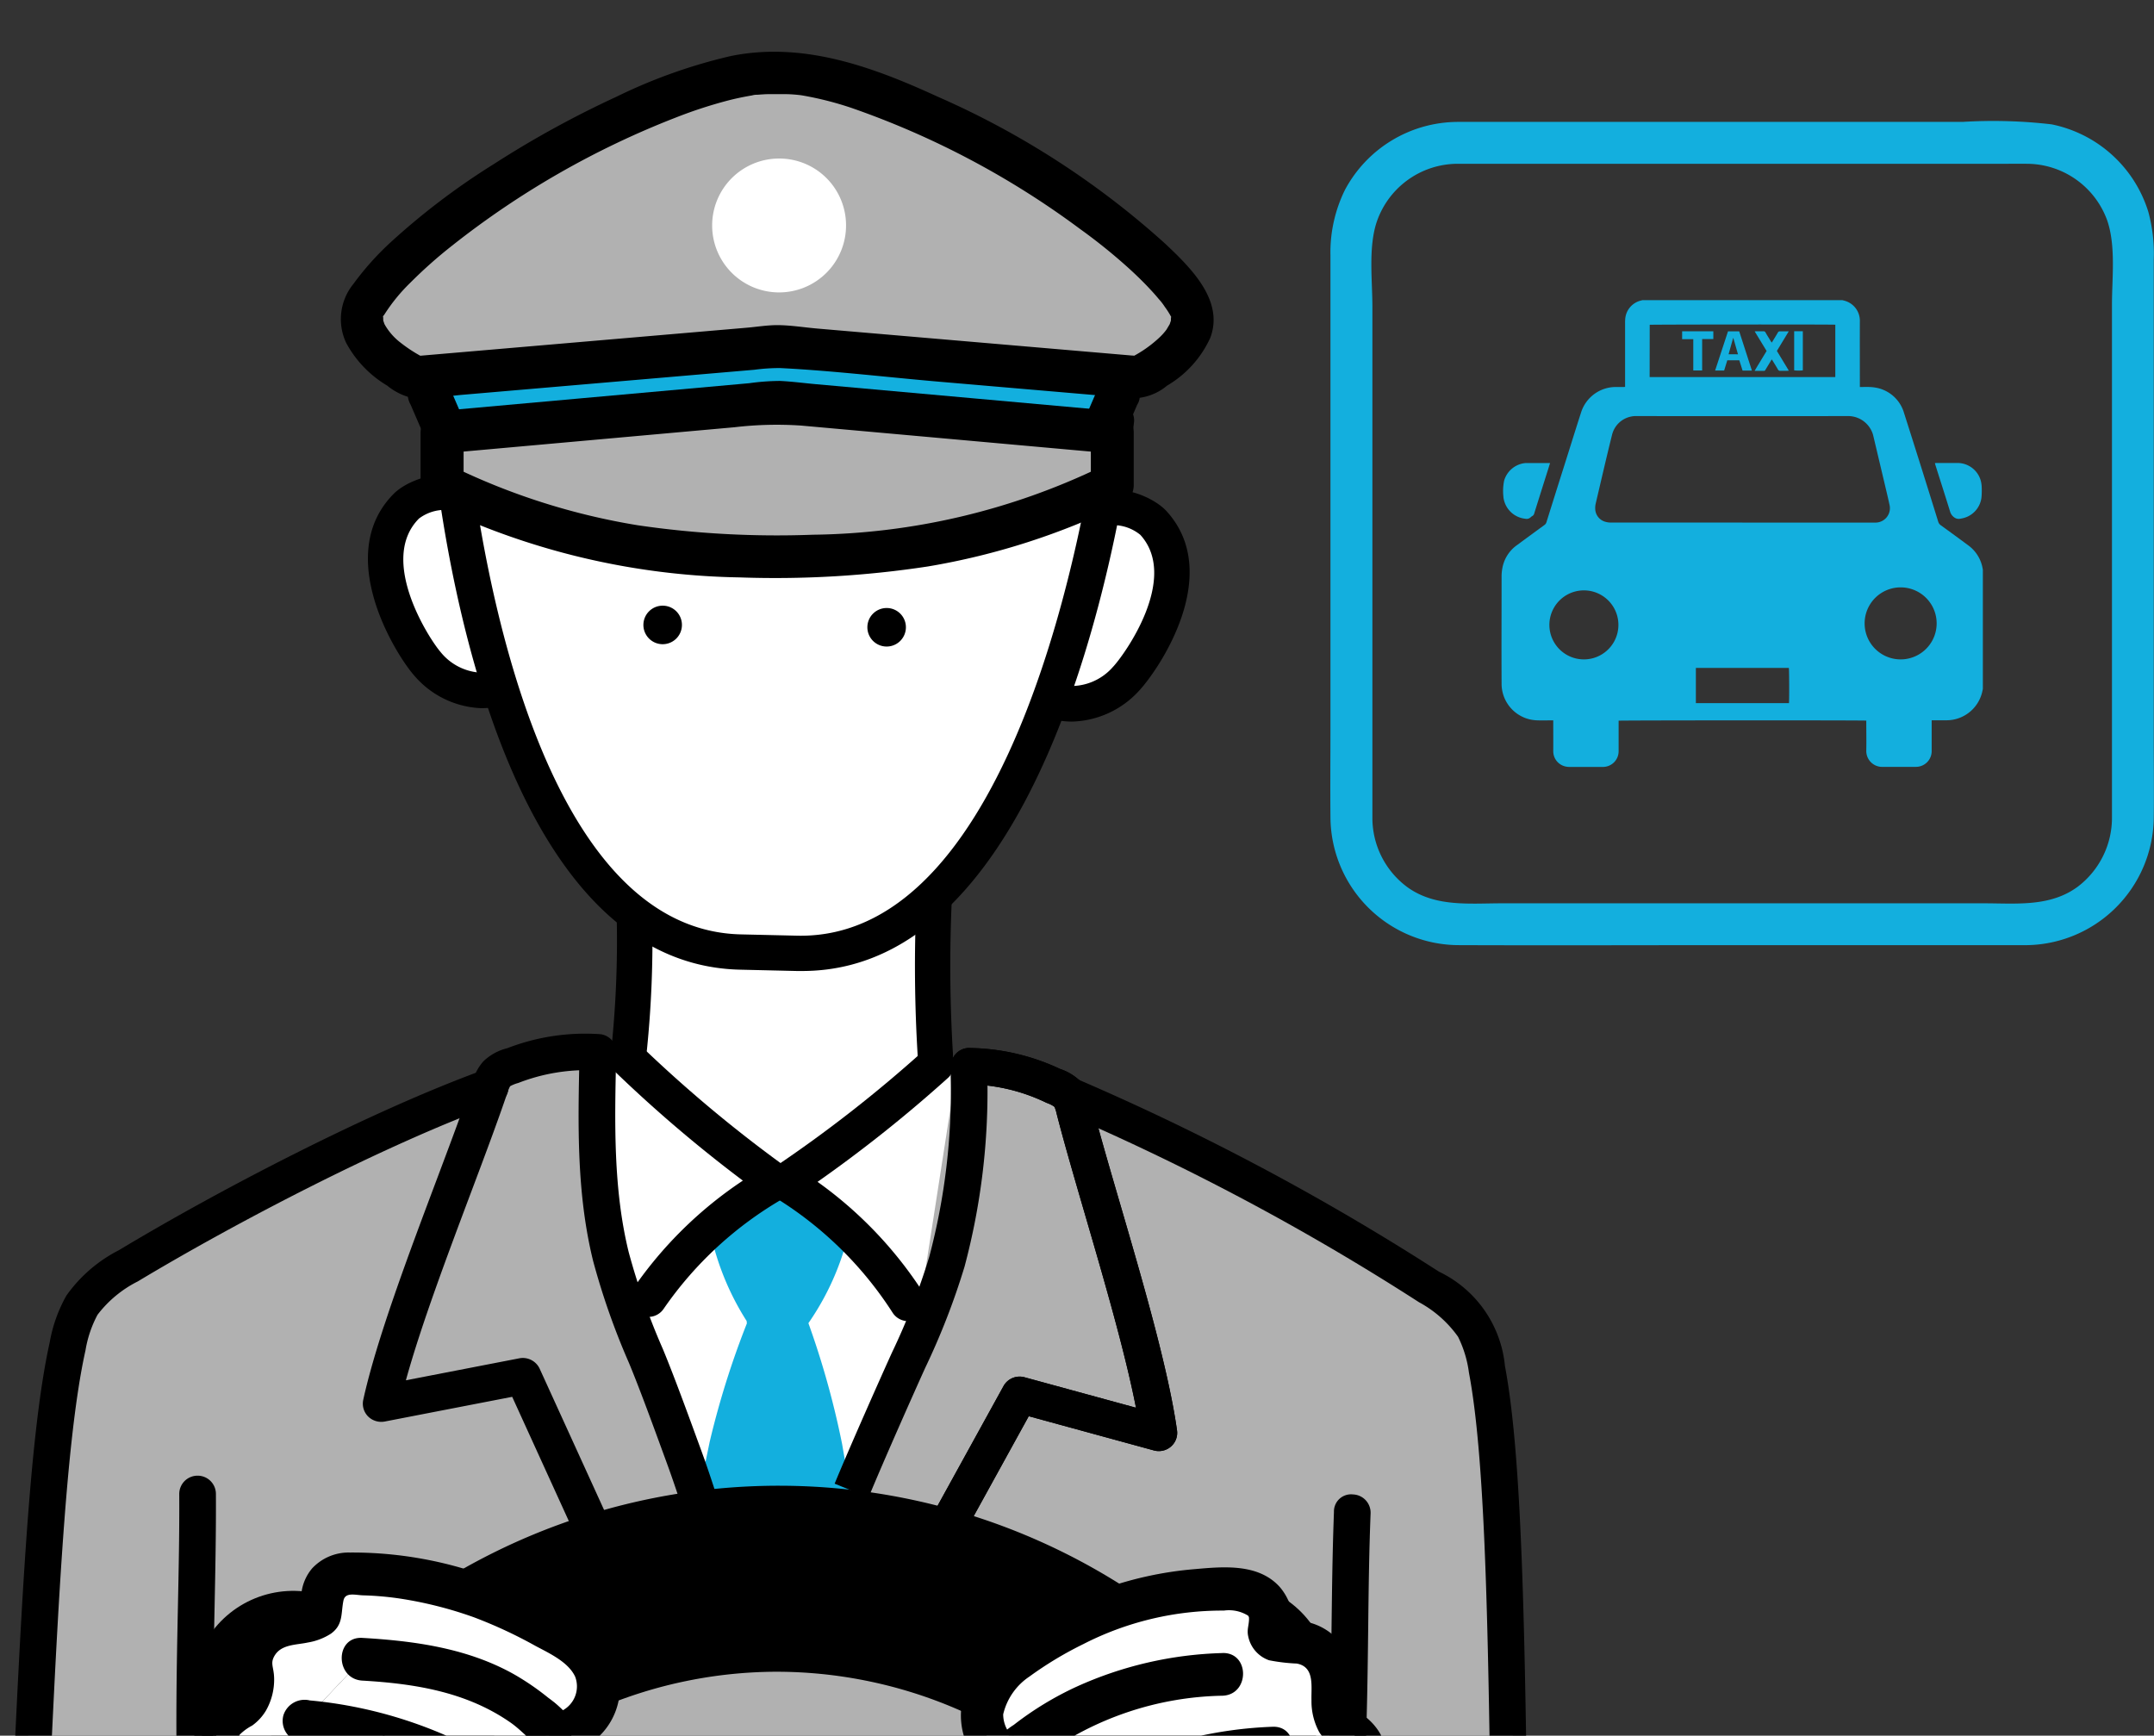 <svg xmlns="http://www.w3.org/2000/svg" width="149.163" height="120.2"><rect width="100%" height="100%" fill="#333333" stroke="none"/><defs><clipPath id="a"><path data-name="長方形 1394" fill="none" d="M0 0h122.473v120.2H0z"/></clipPath></defs><g data-name="グループ 1136"><g data-name="グループ 1140" fill="#13afde"><path data-name="パス 3263" d="M113.756 20.786h13.821c.073.019.145.036.217.059a1.432 1.432 0 0 1 1 1.361c-.006 1.477 0 2.954 0 4.429v.166h.132c.173 0 .346-.008.52 0a2.994 2.994 0 0 1 .525.06 2.48 2.48 0 0 1 1.882 1.739q1.2 3.762 2.367 7.529a.451.451 0 0 0 .175.245q.95.685 1.889 1.382a2.5 2.5 0 0 1 .986 1.485c.015.069.027.14.041.211v8.259c-.013.062-.025.124-.039.185a2.542 2.542 0 0 1-2.459 1.987h-1.046v2.147a1.089 1.089 0 0 1-1.091 1.078h-2.343a.9.9 0 0 1-.144-.008 1.1 1.1 0 0 1-.95-1.1c.013-.655 0-1.312 0-1.968v-.126c-.151-.028-17.059-.022-17.151.005v2.111a1.086 1.086 0 0 1-1.08 1.091h-2.341a1.227 1.227 0 0 1-.331-.05 1.079 1.079 0 0 1-.774-1.035c.005-.664 0-1.329 0-1.993v-.146h-.148c-.3 0-.6.007-.9 0a2.818 2.818 0 0 1-.525-.057 2.535 2.535 0 0 1-2.005-2.512c-.014-2.48 0-4.952 0-7.426a3 3 0 0 1 .048-.515 2.49 2.49 0 0 1 1.014-1.624q.951-.7 1.91-1.4a.345.345 0 0 0 .134-.19q.635-2.029 1.275-4.048c.378-1.195.748-2.393 1.134-3.586a2.524 2.524 0 0 1 2.394-1.73h.543c.032 0 .062-.006.1-.009v-4.451a2.159 2.159 0 0 1 .008-.226 1.422 1.422 0 0 1 1.089-1.3c.045-.01.084-.023.126-.033m6.908 15.41h9.185a1 1 0 0 0 .994-1.24c-.113-.527-.242-1.049-.366-1.578l-.772-3.259a1.8 1.8 0 0 0-1.657-1.3q-7.387.009-14.768 0a1.255 1.255 0 0 0-.3.027 1.7 1.7 0 0 0-1.349 1.266c-.395 1.587-.759 3.181-1.134 4.773a1.377 1.377 0 0 0-.032.36.952.952 0 0 0 .632.873 1.352 1.352 0 0 0 .461.075h9.1m-6.425-10.075h12.857v-3.627c-.184-.024-12.765-.016-12.851.006ZM109.7 45.666a2.39 2.39 0 1 0-.032 0h.032m21.922 0a2.494 2.494 0 1 0-.008 0h.008m-14.184 3.029h6.446c.026-.16.019-2.355-.008-2.439h-6.438Z"/><path data-name="パス 3264" d="m107.341 32.066-.106.345q-.5 1.578-.992 3.15a.268.268 0 0 1-.121.17.564.564 0 0 0-.126.093.411.411 0 0 1-.379.1 1.7 1.7 0 0 1-1.483-1.354 1.115 1.115 0 0 1-.026-.191 3.546 3.546 0 0 1 .054-1.1 1.7 1.7 0 0 1 1.426-1.206 1.429 1.429 0 0 1 .182-.006h1.564"/><path data-name="パス 3265" d="M134 32.071c.034 0 .057-.008.08-.008h1.51a1.676 1.676 0 0 1 1.578 1.23 2.087 2.087 0 0 1 .064.464 5.68 5.68 0 0 1-.015.687 1.678 1.678 0 0 1-1.4 1.466l-.072.014a.516.516 0 0 1-.416-.093.745.745 0 0 1-.288-.407c-.331-1.075-.676-2.142-1.015-3.219a3.953 3.953 0 0 1-.035-.131"/><path data-name="パス 3266" d="m123.048 24.303.826 1.364a.977.977 0 0 1-.106.012h-.484a.158.158 0 0 1-.163-.091c-.113-.2-.236-.394-.355-.59-.021-.033-.044-.064-.072-.107-.028.043-.051.074-.072.113l-.363.6c-.023.037-.039.08-.1.08h-.652c.138-.248.281-.468.415-.694s.275-.451.414-.683l-.823-1.352a.806.806 0 0 1 .087-.012h.52a.14.14 0 0 1 .142.084c.113.2.237.392.355.589.021.034.044.065.072.113.028-.043.051-.073.071-.107.12-.2.24-.391.355-.589a.142.142 0 0 1 .142-.086h.613Z"/><path data-name="パス 3267" d="M120.448 24.952h-.834l-.218.708h-.625c.3-.908.594-1.8.892-2.713h.777l.878 2.716h-.646l-.225-.711m-.092-.415c-.113-.38-.214-.75-.32-1.12h-.019l-.313 1.117Z"/><path data-name="パス 3268" d="M116.487 23.487v-.543h2.16v.538h-.774v2.176h-.614v-2.17Z"/><path data-name="パス 3269" d="M124.245 22.941h.6v2.706a2.514 2.514 0 0 1-.6 0Z"/><path data-name="パス 3270" d="M100.919 11.343h37.966c.5 0 .991-.006 1.487 0a5.932 5.932 0 0 1 5.545 3.907c.616 1.776.335 4.012.335 5.86v35.447a5.988 5.988 0 0 1-2.363 4.846c-1.913 1.419-4.261 1.155-6.5 1.155h-33.4c-2.221 0-4.556.269-6.481-1.083a5.954 5.954 0 0 1-2.47-4.9V21.262c0-1.8-.271-3.951.24-5.707a5.931 5.931 0 0 1 5.637-4.212 1.451 1.451 0 0 0 0-2.9 8.883 8.883 0 0 0-7.782 4.716 9.79 9.79 0 0 0-1 4.543V50.33c0 2.087-.02 4.175 0 6.261a8.908 8.908 0 0 0 8.945 8.864c6.359.024 12.72 0 19.079 0h19.874a8.923 8.923 0 0 0 9.115-8.789c.023-1.853 0-3.709 0-5.562v-33.14a11.043 11.043 0 0 0-.373-3.283 8.841 8.841 0 0 0-6.7-6.069 34.809 34.809 0 0 0-6.162-.17h-35a1.451 1.451 0 0 0 0 2.9"/></g></g><g data-name="グループ 1138"><g data-name="グループ 1137" clip-path="url(#a)"><path data-name="パス 3271" d="M45.871 64.754c-1.156-.691-3.794-3.816-4.639-4.862-1.459-1.808-3.714-4.365-4.592-6.512a22.52 22.52 0 0 1-1.206-5.762c-.19-1.6-4.691-14.394-2.781-17.694 1.1-1.909 5.243-5.064 7.194-6.1 4.5-2.4 12.161-.31 17.235.215a29.856 29.856 0 0 1 4.336.889l5.667 1.457a7.546 7.546 0 0 1 3.015 1.267 7.3 7.3 0 0 1 1.619 2.227c1.309 2.41 3.539 5.08 3.383 7.815a14.681 14.681 0 0 1-.588 3.02c-1.816 6.635-4.008 13.756-8.186 19.233-5.683 7.449-15.849 7.569-20.456 4.811" fill="#fff"/><path data-name="パス 3272" d="m43.641 61.209-.337 11.315 9.957 9.6 11.636-9.318-.113-12.5Z" fill="#fff"/><path data-name="パス 3273" d="m43.641 61.209-.337 11.315 9.957 9.6 11.636-9.318-.113-12.5Z" fill="#fff"/><path data-name="パス 3274" d="M31.519 34.275c-.782-.527-2.715.108-3.379.776-3.508 3.527.33 9.621 1.434 10.891a5.056 5.056 0 0 0 4.479 1.834" fill="#fff"/><path data-name="パス 3275" d="M76.539 35.296c.805-.491 2.707.231 3.34.928 3.343 3.682-.77 9.6-1.931 10.814a5.06 5.06 0 0 1-4.559 1.629" fill="#fff"/><path data-name="パス 3276" d="M55.55 67.247h-.32l-3.981-.093c-18.771-.426-21.432-37.441-21.536-39.017a1.213 1.213 0 0 1 .681-1.173L54.14 15.283a1.214 1.214 0 0 1 1.146.032l22.628 12.731a1.217 1.217 0 0 1 .615 1.2c-.174 1.56-4.478 38-22.977 38M32.227 28.782c.49 5.364 3.93 35.585 19.077 35.928l3.982.092c15.118.216 19.969-29.725 20.7-35.038L54.64 17.756Z"/><path data-name="パス 3277" d="M33.413 49.047a6.434 6.434 0 0 1-4.766-2.307c-1.283-1.478-5.556-8.348-1.379-12.546.994-1 3.558-1.853 4.94-.928a1.216 1.216 0 0 1 .328 1.694 1.238 1.238 0 0 1-1.666.352 2.973 2.973 0 0 0-1.856.6c-2.845 2.857.716 8.345 1.489 9.235a3.833 3.833 0 0 0 3.35 1.427 1.235 1.235 0 0 1 1.412 1 1.222 1.222 0 0 1-1.01 1.4 5.308 5.308 0 0 1-.843.067"/><path data-name="パス 3278" d="M74.216 49.972a5.146 5.146 0 0 1-1.083-.114 1.219 1.219 0 1 1 .514-2.383 3.85 3.85 0 0 0 3.412-1.274c.813-.854 4.62-6.175 1.91-9.158a2.964 2.964 0 0 0-1.845-.677 1.2 1.2 0 0 1-1.658-.413 1.241 1.241 0 0 1 .431-1.694c1.412-.874 3.944.1 4.894 1.151 3.98 4.382-.6 11.052-1.952 12.47a6.508 6.508 0 0 1-4.624 2.094"/><path data-name="パス 3279" d="M47.223 43.303a1.334 1.334 0 1 1-1.3-1.357 1.331 1.331 0 0 1 1.3 1.357"/><path data-name="パス 3280" d="M62.733 43.465a1.334 1.334 0 1 1-1.3-1.357 1.331 1.331 0 0 1 1.3 1.357"/><path data-name="パス 3281" d="M43.581 73.793c-.042 0-.083 0-.125-.007a1.221 1.221 0 0 1-1.1-1.338 72.206 72.206 0 0 0 .354-8.755 1.224 1.224 0 0 1 1.2-1.246h.026a1.224 1.224 0 0 1 1.231 1.193 74.875 74.875 0 0 1-.367 9.054 1.225 1.225 0 0 1-1.218 1.1"/><path data-name="パス 3282" d="M64.773 74.271a1.225 1.225 0 0 1-1.224-1.154 103.012 103.012 0 0 1-.09-10.726 1.155 1.155 0 0 1 1.3-1.138 1.222 1.222 0 0 1 1.142 1.3 101 101 0 0 0 .09 10.436 1.222 1.222 0 0 1-1.157 1.284.5.5 0 0 1-.07 0"/><path data-name="パス 3283" d="M.145 146.637a383.562 383.562 0 0 1 4.907-49.556c.278-1.683-.026-5.88.817-7.387 1.843-3.295 5.816-4.9 9.493-6.273l11.062-4.116a30.578 30.578 0 0 0 6.582-3.06 13.133 13.133 0 0 1 3.336-1.994c2.474-.762 4.445-1.428 6.712-.223 4.9 2.606 6.08 16.15 10.907 13.418 1.282-.726 7.992-11.085 9.276-11.807 4.836-2.719 10.978-.442 16.053 1.856 5.47 2.476 10.979 4.974 15.845 8.392a18.34 18.34 0 0 1 6.061 6.282c1.257 2.461 2.116 7.736 2.336 10.46q1.445 17.883 2.114 35.811c.079 2.128-.889 23.228-1.477 25.284-1.208 4.218-6.944 4.084-10.87 6.408-12.521 7.414-24.861-6.543-39.644-6.257-10.907.21-21.633 2.8-31.612-1.352-6.99-2.91-14.6 2.742-20.531-1.8Z" fill="#b1b1b1"/><path data-name="パス 3284" d="M53.689 82.94 41.415 72.872l-.144 11.946 12.648 27.367 9.644-20.891 2.84-18.289" fill="#fff"/><path data-name="パス 3285" d="M62.336 112.872a1.265 1.265 0 0 1-1.114-1.869l8.271-15.011a1.275 1.275 0 0 1 1.451-.611l7.722 2.11c-.756-3.866-2.221-8.887-3.535-13.4-.757-2.6-1.464-5.026-1.963-6.979a2.238 2.238 0 0 0-.152-.469 2.315 2.315 0 0 0-.545-.268 12.708 12.708 0 0 0-5.271-1.277 1.286 1.286 0 0 1-1.344-1.183 1.266 1.266 0 0 1 1.186-1.338 15.164 15.164 0 0 1 6.368 1.453 3.641 3.641 0 0 1 1.583 1.032 3.5 3.5 0 0 1 .638 1.437c.489 1.921 1.19 4.321 1.94 6.89 1.57 5.382 3.347 11.482 3.936 15.667a1.251 1.251 0 0 1-.42 1.124 1.278 1.278 0 0 1-1.173.27l-8.674-2.372-7.788 14.136a1.273 1.273 0 0 1-1.114.656"/><path data-name="パス 3286" d="M1.276 160.281c-.02 0-.551 1.884-.571 1.883-.7-.033-.728-.464-.7-1.161l.6-30.862c.793-17.759 1.368-30.59 2.838-37.18a10.142 10.142 0 0 1 1.157-3.24 10.056 10.056 0 0 1 3.632-3.139c6.89-4.146 17.374-9.614 25.262-12.487a1.263 1.263 0 1 1 .872 2.37c-7.729 2.816-18.035 8.2-24.823 12.278a8.039 8.039 0 0 0-2.789 2.31 7.928 7.928 0 0 0-.832 2.458c-1.424 6.372-2 19.112-2.783 36.743l-.6 30.867c-.033.676-.834.6-1.269-.841"/><path data-name="パス 3287" d="M13.57 126.916a1.266 1.266 0 0 1-1.269-1.23c-.159-5.916-.066-10.245.02-14.432.053-2.59.106-5.081.092-7.788a1.266 1.266 0 0 1 1.263-1.269h.007a1.266 1.266 0 0 1 1.269 1.255c.013 2.73-.04 5.242-.092 7.854-.086 4.157-.179 8.455-.02 14.313a1.266 1.266 0 0 1-1.236 1.3Z"/><path data-name="パス 3288" d="M62.336 112.872a1.265 1.265 0 0 1-1.114-1.869l8.271-15.011a1.275 1.275 0 0 1 1.451-.611l7.722 2.11c-.756-3.866-2.221-8.887-3.535-13.4-.757-2.6-1.464-5.026-1.963-6.979a2.238 2.238 0 0 0-.152-.469 2.315 2.315 0 0 0-.545-.268 12.708 12.708 0 0 0-5.271-1.277 1.286 1.286 0 0 1-1.344-1.183 1.266 1.266 0 0 1 1.186-1.338 15.164 15.164 0 0 1 6.368 1.453 3.641 3.641 0 0 1 1.583 1.032 3.5 3.5 0 0 1 .638 1.437c.489 1.921 1.19 4.321 1.94 6.89 1.57 5.382 3.347 11.482 3.936 15.667a1.251 1.251 0 0 1-.42 1.124 1.278 1.278 0 0 1-1.173.27l-8.674-2.372-7.788 14.136a1.273 1.273 0 0 1-1.114.656"/><path data-name="パス 3289" d="M43.317 112.156a1.273 1.273 0 0 1-1.157-.741l-6.691-14.679-8.833 1.712a1.3 1.3 0 0 1-1.15-.357 1.257 1.257 0 0 1-.33-1.152c.905-4.127 3.139-10.071 5.112-15.316.941-2.51 1.824-4.854 2.462-6.744a3.51 3.51 0 0 1 .744-1.378 3.627 3.627 0 0 1 1.655-.909 14.941 14.941 0 0 1 6.464-.968 1.262 1.262 0 0 1 1.081 1.424 1.234 1.234 0 0 1-1.431 1.078 13.023 13.023 0 0 0-5.356.876 2.4 2.4 0 0 0-.559.223 2.064 2.064 0 0 0-.192.454c-.647 1.917-1.536 4.289-2.491 6.828-1.652 4.4-3.492 9.289-4.537 13.084l7.862-1.524a1.287 1.287 0 0 1 1.4.718l7.108 15.588a1.266 1.266 0 0 1-1.157 1.783"/><path data-name="パス 3290" d="M103.765 163.324c-.694 0-.4-1.921-.414-2.611l-.049-28.776c-.211-17.677-.363-30.45-1.579-36.874a7.864 7.864 0 0 0-.754-2.487 7.971 7.971 0 0 0-2.706-2.393A167.962 167.962 0 0 0 73.53 77.025a1.263 1.263 0 1 1 .951-2.341 170.719 170.719 0 0 1 25.162 13.382 8.091 8.091 0 0 1 4.573 6.534c1.255 6.637 1.407 19.5 1.619 37.307l.052 28.769a1.267 1.267 0 0 1-1.252 1.28s-1.414 20.836-.871 1.367"/><path data-name="パス 3291" d="M57.834 104.663q-.384-2.218-.766-4.437a58.061 58.061 0 0 0-2.578-8.981l-1.226-.02a58.023 58.023 0 0 0-2.875 8.893l-.912 4.41 2.892 4.57 3.964.263Z" fill="#13afde"/><path data-name="パス 3292" d="m50.471 112.336-2.214-7.451a1.241 1.241 0 0 1-.026-.613l.912-4.41a59.447 59.447 0 0 1 2.938-9.1 1.249 1.249 0 0 1 1.2-.8l1.226.02a1.272 1.272 0 0 1 1.176.84 59.344 59.344 0 0 1 2.634 9.19l.766 4.438a1.233 1.233 0 0 1-.03.56s-8.433 7.832-8.582 7.326m2.181-1.56 2.062.137 1.821-6.321-.718-4.152c.681-2.131-.661-4.91-1.975-7.2a50.043 50.043 0 0 0-2.214 7.135l-.85 4.1Z" fill="#13afde"/><path data-name="パス 3293" d="M93.029 128.203h-.076a1.264 1.264 0 0 1-1.19-1.334c.348-5.839.4-10.134.447-14.286.033-2.62.063-5.138.165-7.874a1.184 1.184 0 0 1 1.318-1.213 1.265 1.265 0 0 1 1.22 1.308c-.106 2.713-.135 5.209-.165 7.808-.05 4.183-.1 8.506-.453 14.4a1.266 1.266 0 0 1-1.266 1.188"/><path data-name="パス 3294" d="M70.822 120.125a1.267 1.267 0 0 1-1.27-1.207l-.055-6.566a1.27 1.27 0 0 1 .36-.937 1.284 1.284 0 0 1 .929-.381l16.324.265a1.267 1.267 0 0 1 1.249 1.284c-.01.7-.681 1.377-1.288 1.241l-14.976-.243v5.226a1.265 1.265 0 0 1-1.213 1.317h-.056"/><path data-name="パス 3295" d="M87.011 122.587a1.266 1.266 0 0 1-1.266-1.267l.016-4.91a1.267 1.267 0 0 1 1.269-1.257 1.266 1.266 0 0 1 1.266 1.267l-.017 4.91a1.267 1.267 0 0 1-1.269 1.257"/><path data-name="パス 3296" d="M50.581 111.19a1.272 1.272 0 0 1-1.147-.72c-1.292-2.7-1.845-5.3-3.3-9.264-.939-2.573-1.834-5.024-2.581-6.823a49.882 49.882 0 0 1-2.485-7.076c-1.15-4.685-1.044-9.464-.941-14.089a1.268 1.268 0 0 1 1.269-1.234h.026a1.265 1.265 0 0 1 1.243 1.29c-.1 4.46-.2 9.072.869 13.432a47.634 47.634 0 0 0 2.366 6.713c.757 1.827 1.669 4.313 2.621 6.924 1.43 3.912 1.961 6.451 3.2 9.042a1.267 1.267 0 0 1-1.147 1.8"/><path data-name="パス 3297" d="M57.798 102.75c1.037-2.517 3.177-7.333 3.967-9.074a47.3 47.3 0 0 0 2.584-6.634 44.7 44.7 0 0 0 1.487-12.5 1.265 1.265 0 0 1 1.269-1.25h.013a1.267 1.267 0 0 1 1.255 1.276 47.046 47.046 0 0 1-1.58 13.156 49.7 49.7 0 0 1-2.716 6.992c-.78 1.719-2.906 6.5-3.93 8.991"/><path data-name="パス 3298" d="m53.7 81.854 3.739 3.643a17.276 17.276 0 0 1-2.317 5.151 2.486 2.486 0 0 1-.42.517c-.6.517-1 .423-1.774.283l1.748.1a1.512 1.512 0 0 1-1.629-.415 2.5 2.5 0 0 1-.4-.53A17.531 17.531 0 0 1 50.5 85.38Z" fill="#13afde"/><path data-name="パス 3299" d="M54.053 92.873a2.463 2.463 0 0 1-.6-.069 8.193 8.193 0 0 1-.671-.1 1.308 1.308 0 0 1-1.077-1.223c-.05-.074-.1-.15-.142-.222a18.589 18.589 0 0 1-2.3-5.592 1.256 1.256 0 0 1 .294-1.127l3.2-3.531a1.277 1.277 0 0 1 .9-.417 1.322 1.322 0 0 1 .928.36l3.741 3.644a1.262 1.262 0 0 1 .337 1.223 18.357 18.357 0 0 1-2.482 5.522c-.073.11-.152.228-.244.348a1.269 1.269 0 0 1-1.078 1.113 5.72 5.72 0 0 1-.809.072m-.089-2.629.595.035-.5-.324a16.062 16.062 0 0 0 1.95-4.081l-2.257-2.2-1.864 2.054a16.236 16.236 0 0 0 1.834 4.217s.185.266.188.268a.332.332 0 0 0 .05.032" fill="#13afde"/><path data-name="パス 3300" d="M44.903 91.2a1.274 1.274 0 0 1-.717-.22 1.255 1.255 0 0 1-.33-1.754 28.081 28.081 0 0 1 7.587-7.464 95.005 95.005 0 0 1-8.793-7.486 1.261 1.261 0 0 1-.03-1.785 1.274 1.274 0 0 1 1.794-.03 93.157 93.157 0 0 0 10.029 8.37 1.261 1.261 0 0 1-.112 2.119 25.547 25.547 0 0 0-8.38 7.7 1.267 1.267 0 0 1-1.047.551"/><path data-name="パス 3301" d="M62.882 91.493a1.267 1.267 0 0 1-1.07-.585 25.567 25.567 0 0 0-8.122-7.967 1.258 1.258 0 0 1-.046-2.12 92.923 92.923 0 0 0 10.3-8.043 1.278 1.278 0 0 1 1.794.087 1.259 1.259 0 0 1-.089 1.783 95.137 95.137 0 0 1-9.034 7.2 28.1 28.1 0 0 1 7.339 7.707 1.257 1.257 0 0 1-.39 1.742 1.274 1.274 0 0 1-.68.2"/><path data-name="パス 3302" d="m20.301 117.174 32.621 29 32.216-29.6" fill="none" stroke="#000" stroke-linecap="round" stroke-linejoin="round" stroke-width="14"/><path data-name="パス 3303" d="M77.472 26.587v.04l-.875 2.155-22.6-2.155h-.362l-23.027 2.2-.894-2.2 24.1-2.2Z" fill="#13afde"/><path data-name="パス 3304" d="M81.393 21.686c.915 2.734-3.475 4.941-3.475 4.941l-.445-.04-23.654-2.156-24.1 2.2s-4.391-2.207-3.473-4.941c3.338-6.462 21.16-17.157 27.573-16.61 6.416-.548 24.237 10.147 27.574 16.605" fill="#b1b1b1"/><path data-name="パス 3305" d="m76.594 28.782.429.04v3.895a46.926 46.926 0 0 1-23.206 5.175 46.925 46.925 0 0 1-23.205-5.175v-3.895l23.028-2.2h.356Z" fill="#b1b1b1"/><path data-name="パス 3306" d="M28.436 28.027q.39.907.783 1.813l.11.255a1.11 1.11 0 0 0 .383.415 1.338 1.338 0 0 0 1.1.291 1.1 1.1 0 0 0 .553-.176 1.49 1.49 0 0 0 .682-.884l.054-.393a1.474 1.474 0 0 0-.2-.746l-.784-1.813-.11-.255a1.435 1.435 0 0 0-1.481-.706 1.1 1.1 0 0 0-.553.176 1.5 1.5 0 0 0-.684.883l-.053.393a1.461 1.461 0 0 0 .2.747"/><path data-name="パス 3307" d="m76.186 26.534-.768 1.78c-.036.084-.071.168-.108.251a1.088 1.088 0 0 0-.176.549 1.515 1.515 0 0 0 .709 1.474 1.51 1.51 0 0 0 1.146.149l.355-.149a1.488 1.488 0 0 0 .532-.53q.385-.89.767-1.78l.108-.251a1.108 1.108 0 0 0 .177-.549 1.129 1.129 0 0 0-.027-.59 1.653 1.653 0 0 0-.684-.883 1.506 1.506 0 0 0-1.145-.149l-.355.149a1.489 1.489 0 0 0-.532.53"/><path data-name="パス 3308" d="m76.594 28.412-20.131-1.809c-.818-.074-1.642-.185-2.463-.222a15.9 15.9 0 0 0-2.112.157L40.08 27.599l-9.468.851a1.516 1.516 0 0 0-1.487 1.479v3.67a1.463 1.463 0 0 0 .736 1.277 50.633 50.633 0 0 0 21.336 5.111 70.118 70.118 0 0 0 13.064-.758 48.939 48.939 0 0 0 13.512-4.354 1.463 1.463 0 0 0 .737-1.277v-3.67a1.519 1.519 0 0 0-1.487-1.479l-.429-.037a1.494 1.494 0 0 0-1.487 1.479 1.513 1.513 0 0 0 1.487 1.479l.429.037-1.483-1.479v3.67l.736-1.277a47.15 47.15 0 0 1-19.986 4.711 66.392 66.392 0 0 1-12.122-.655 46.341 46.341 0 0 1-12.8-4.056l.736 1.277v-3.67l-1.491 1.479 20.253-1.819a25 25 0 0 1 4.627-.114l11.6 1.042 9.5.854a1.494 1.494 0 0 0 1.487-1.479 1.514 1.514 0 0 0-1.487-1.479"/><path data-name="パス 3309" d="M78.378 27.582a3.72 3.72 0 0 0 2.439-.874 7.39 7.39 0 0 0 2.988-3.3c1-2.607-1.388-4.9-3.126-6.541a58.465 58.465 0 0 0-15.72-10.16c-4.516-2.075-9.333-3.85-14.359-2.824a36.9 36.9 0 0 0-7.922 2.822 69.416 69.416 0 0 0-8.513 4.678 48.86 48.86 0 0 0-7.206 5.482 19.654 19.654 0 0 0-2.481 2.792 3.86 3.86 0 0 0-.5 4.1 7.676 7.676 0 0 0 2.836 2.949 4.217 4.217 0 0 0 2.012.91c1.072.007 2.183-.187 3.25-.279l14.337-1.23 5.829-.5a13.239 13.239 0 0 1 1.779-.118c3.7.187 7.4.636 11.092.952l12.544 1.077.723.062a1.494 1.494 0 0 0 1.487-1.479 1.513 1.513 0 0 0-1.487-1.479l-21.771-1.867c-.914-.079-1.858-.234-2.777-.239-.7 0-1.432.121-2.133.181l-12.921 1.109-9.988.857.751.2a9.94 9.94 0 0 1-1.8-1.13 4.179 4.179 0 0 1-1.058-1.184c-.219-.4.046.2-.1-.225s-.013.12-.043-.14c-.006-.051 0-.38-.017-.16.019-.246-.057-.01.112-.268a12.228 12.228 0 0 1 1.79-2.187 32.192 32.192 0 0 1 2.878-2.554 59.943 59.943 0 0 1 15.519-8.883 31.907 31.907 0 0 1 3.7-1.2 20.087 20.087 0 0 1 1.553-.323 1.208 1.208 0 0 1 .377-.047c.257-.019.513-.04.771-.042h1.133c.235 0 .47.012.7.032.125.01.25.024.375.037-.274-.031.016 0 .126.02a22.944 22.944 0 0 1 3.418.868 58.934 58.934 0 0 1 15.828 8.388 38.435 38.435 0 0 1 3.407 2.752c.507.463 1 .943 1.467 1.448.2.212.387.427.571.648a4 4 0 0 1 .414.538 5.51 5.51 0 0 1 .391.605c.131.251.022-.231.052.168-.016-.22-.022.237-.022.239.067-.277-.089.212-.088.21.08-.156-.182.3-.216.352a3.99 3.99 0 0 1-.521.578 8.468 8.468 0 0 1-2.167 1.461l.75-.2-.462-.039a1.5 1.5 0 0 0-1.487 1.479 1.513 1.513 0 0 0 1.486 1.478"/><path data-name="パス 3310" d="M58.588 15.591a4.636 4.636 0 1 1-4.636-4.612 4.625 4.625 0 0 1 4.636 4.612" fill="#fff"/><path data-name="パス 3311" d="M53.7 191.652a44.38 44.38 0 1 1 44.608-44.38 44.545 44.545 0 0 1-44.608 44.38m0-75.877a31.5 31.5 0 1 0 31.66 31.5 31.615 31.615 0 0 0-31.66-31.5"/><path data-name="パス 3312" d="M36.667 112.096c2.459 1.311 5.288 2.5 4.717 5.421-.361 1.886-2.435 2.942-3.158 2.247a12.74 12.74 0 0 0-.708-.64c-3.624-3.15-7.425-3.934-12.424-4.213l-4.043 4.277c5.248.7 8 1.479 11.219 3.326a2.982 2.982 0 0 1 1.559 2.222 5.53 5.53 0 0 1-.554 3.006c-.554 1-1.679.855-2.772.5-4.082-1.3-6.541-2.255-10.8-1.783-1.294.144-2.8.3-3.713-.616a4.065 4.065 0 0 1-.867-2.022c-.41-1.815-.643-4.109.9-5.149.233-.16.482-.272.691-.448a2.749 2.749 0 0 0 .7-2.686 2.749 2.749 0 0 1 2.266-3 9.779 9.779 0 0 0 2.347-.567c.506-.32.048-1.223.515-2.111a1.718 1.718 0 0 1 1.559-.863 26.908 26.908 0 0 1 12.569 3.094" fill="#fff"/><path data-name="パス 3313" d="M37.519 119.122a3.834 3.834 0 0 1 .37 3.7 3.992 3.992 0 0 1-.507.951 2.673 2.673 0 0 1-1.655.943 6.979 6.979 0 0 1-1.873.009Z" fill="#fff"/><path data-name="パス 3314" d="m37.519 119.122-3.665 5.6-.024.008a2.982 2.982 0 0 0-1.559-2.223c-3.222-1.846-5.971-2.63-11.218-3.326l4.042-4.277c5 .28 8.8 1.064 12.424 4.213" fill="#fff"/><path data-name="パス 3315" d="M20.658 120.613a31.754 31.754 0 0 1 8.722 2.079c.978.434 2.677.975 2.953 2.128a3.525 3.525 0 0 1-.25 1.967c-.04.114-.152.2-.02.064a.568.568 0 0 1-.071.144.506.506 0 0 1-.392.012c-1.676-.346-3.284-1.06-4.943-1.489a19.3 19.3 0 0 0-4.914-.657c-.84 0-1.67.091-2.505.172a3.787 3.787 0 0 1-1.963-.072c-.531-.282-.6-1-.72-1.531a8.748 8.748 0 0 1-.251-2.036 2.192 2.192 0 0 1 .3-1.267 3.638 3.638 0 0 1 .856-.623 3.446 3.446 0 0 0 .955-1.035 4.333 4.333 0 0 0 .568-2.262c-.02-.751-.272-.984 0-1.489.459-.854 1.507-.787 2.338-.968a4.2 4.2 0 0 0 1.6-.614c.864-.628.677-1.4.864-2.294.125-.6.83-.373 1.356-.358a21.31 21.31 0 0 1 2.437.206 27.413 27.413 0 0 1 5.255 1.319 31.759 31.759 0 0 1 4.257 1.982c.947.505 2.268 1.108 2.739 2.126a1.892 1.892 0 0 1-.893 2.35c-.2.089-.1.023-.1.03q-.175 0 .083.012.645.431.123-.013a8.712 8.712 0 0 0-1.08-.922 17.828 17.828 0 0 0-2.357-1.617c-3.218-1.809-6.878-2.315-10.512-2.526-1.911-.111-1.9 2.847 0 2.958 3.634.211 7.209.782 10.253 2.9.782.545 1.415 1.323 2.217 1.822a2.714 2.714 0 0 0 2.316.154 4.723 4.723 0 0 0 3.04-4.087c.32-3.73-3.731-5.555-6.557-6.892a27.294 27.294 0 0 0-12.137-2.767 3.455 3.455 0 0 0-2.612 1.1 3.233 3.233 0 0 0-.731 1.642 6.422 6.422 0 0 0-.069.64c-.061 1.031.127-.358.467-.2-.121-.057-.675.181-.837.216-.307.064-.615.112-.924.164a4.263 4.263 0 0 0-1.916.81 4.482 4.482 0 0 0-1.5 2.038 3.656 3.656 0 0 0-.221 1.279 11.186 11.186 0 0 1 .129 1.226c-.081.826-.824.923-1.366 1.456a4.383 4.383 0 0 0-1.216 2.462 10.019 10.019 0 0 0 .753 5.413c.924 2.019 3.033 2.419 5.056 2.225a18.343 18.343 0 0 1 5.657.149c2.012.427 3.909 1.309 5.914 1.72a3.527 3.527 0 0 0 3.089-.578 4.4 4.4 0 0 0 1.239-2.315 4.958 4.958 0 0 0-2.3-5.838 30.581 30.581 0 0 0-11.384-3.367 1.539 1.539 0 0 0-1.828 1.033 1.488 1.488 0 0 0 1.038 1.819"/><path data-name="パス 3316" d="M33.855 126.206a6.36 6.36 0 0 0 2.892-.242 4.077 4.077 0 0 0 2.309-2.12 6.127 6.127 0 0 0 .63-2.6 5.3 5.3 0 0 0-.884-2.87 1.518 1.518 0 0 0-2.034-.53 1.5 1.5 0 0 0-.533 2.023 4.723 4.723 0 0 1 .289.493c.106.214 0 .09-.011-.039a1.65 1.65 0 0 0 .093.268c.045.146.074.294.106.443.065.307-.016-.352-.01-.044 0 .072.009.143.01.215a4.5 4.5 0 0 1-.019.463c-.022.26.052-.289.013-.108-.014.066-.024.133-.04.2q-.049.213-.118.42c-.02.061-.042.122-.065.182-.015.039-.03.079-.047.118l.052-.126c.027.066-.188.375-.226.437a1.603 1.603 0 0 1-.079.123q-.1.138.089-.11a1.764 1.764 0 0 0-.156.166c-.165.16-.05.031.061-.028-.076.04-.147.1-.222.147s-.131.068-.195.1c-.157.089.32-.111.072-.03a3.946 3.946 0 0 1-.46.126c-.312.06-.011-.038.024 0a2.952 2.952 0 0 0-.33.02 10.256 10.256 0 0 1-1.214-.057 1.488 1.488 0 0 0-1.487 1.479 1.522 1.522 0 0 0 1.487 1.479"/><path data-name="パス 3317" d="M73.111 126.465a4.162 4.162 0 0 1-.948-.088 2.378 2.378 0 0 1-1.43-.887 3.268 3.268 0 0 1-.426-.855 4.5 4.5 0 0 1-.185-2.966l-.41-.016c-.788 0-1.9-1.951-1.7-3.095.506-2.926 3.247-4.246 5.553-5.58a22.873 22.873 0 0 1 12.287-2.886 2.446 2.446 0 0 1 1.768.92c.812 1.143-.016 1.479.353 2.231s1.5.144 2.909.751a2.973 2.973 0 0 1 1.439 2.854c-.008.952-.1 2.063.611 2.7a6.772 6.772 0 0 0 .675.471c1.511 1.1 1.2 3.374.739 5.173a4.1 4.1 0 0 1-.94 1.991c-.94.9-2.443.688-3.729.5-4.243-.616-7.361.536-11.476 1.711-1.109.312-2.234.424-2.764-.592-.16-.32-1.012-1.079-.9-2.07Z" fill="#fff"/><path data-name="パス 3318" d="M84.659 114.481a26.091 26.091 0 0 0-10.095 2.324 22.149 22.149 0 0 0-4.358 2.648 5.077 5.077 0 0 0-.944.766c-.35.463.747-.3.9.093-.026-.066-.205-.208-.24-.253a2.237 2.237 0 0 1-.452-1.332 4.325 4.325 0 0 1 1.817-2.618 25.017 25.017 0 0 1 3.732-2.248 21.076 21.076 0 0 1 9.738-2.321 2.5 2.5 0 0 1 1.665.347c.046.034.071.136.091.195-.013-.037-.033-.233-.022-.057.028.469-.164.8-.055 1.288a2.221 2.221 0 0 0 1.442 1.666 12.5 12.5 0 0 0 1.921.229c1.257.231.992 1.569 1.02 2.544a4.462 4.462 0 0 0 .544 2.217c.418.682 1.28.927 1.652 1.584.548.97.1 2.5-.176 3.488-.151.541-.271 1.093-.86 1.268a5.614 5.614 0 0 1-2.232-.09c-3.714-.5-7.2.368-10.743 1.4-.48.14-.959.3-1.444.413-.125.03-.632.194-.786.106a3 3 0 0 1-.743-1.1c-.159-1.039 2.1-1.921 2.818-2.237a26.332 26.332 0 0 1 9.243-2.256c1.9-.108 1.915-3.067 0-2.958a28.406 28.406 0 0 0-5.62.775 35.237 35.237 0 0 0-4.927 1.8 7.984 7.984 0 0 0-4.057 3.091c-.928 1.721-.164 3.43 1.01 4.8 1.467 1.712 3.77.867 5.589.335a29.655 29.655 0 0 1 6.008-1.346 15.94 15.94 0 0 1 3.177.071 10.757 10.757 0 0 0 3.027.133c2.2-.34 3.128-2.117 3.577-4.1.4-1.747.6-3.783-.466-5.346a4.156 4.156 0 0 0-1.063-1.057c-.317-.224-.378-.179-.509-.5a2.628 2.628 0 0 1-.048-.95 8.972 8.972 0 0 0-.1-1.574 4.107 4.107 0 0 0-3.883-3.482 3.121 3.121 0 0 0-1.072-.059c.267-.13.651.582.611.592.033-.009-.084.183.02-.033.442-.916-.215-2.3-.849-2.944-1.466-1.5-3.781-1.3-5.7-1.131a25.009 25.009 0 0 0-6.158 1.286 29.991 29.991 0 0 0-5.2 2.517 11.715 11.715 0 0 0-3.9 3.292 5.055 5.055 0 0 0-.315 5.61 3.245 3.245 0 0 0 2.143 1.722c1.208.177 1.953-.824 2.824-1.478a21.83 21.83 0 0 1 12.435-4.175c1.909-.057 1.917-3.014 0-2.958"/><path data-name="パス 3319" d="M73.827 124.963a7.45 7.45 0 0 1-1.407-.016l.4.053a3.3 3.3 0 0 1-.743-.2l.355.149a2.734 2.734 0 0 1-.516-.3l.3.231a2.455 2.455 0 0 1-.381-.373q.117.149.233.3a3.148 3.148 0 0 1-.357-.618l.15.353a6.422 6.422 0 0 1-.432-1.53l.053.393a4.422 4.422 0 0 1-.017-1.09l-.053.393a3.535 3.535 0 0 1 .149-.645 1.489 1.489 0 0 0-1.038-1.819 1.521 1.521 0 0 0-1.829 1.033 5.406 5.406 0 0 0-.119 2.606 6.252 6.252 0 0 0 .77 2.19 3.9 3.9 0 0 0 2.114 1.643 6.145 6.145 0 0 0 2.373.206 1.479 1.479 0 1 0 0-2.958"/></g></g></svg>